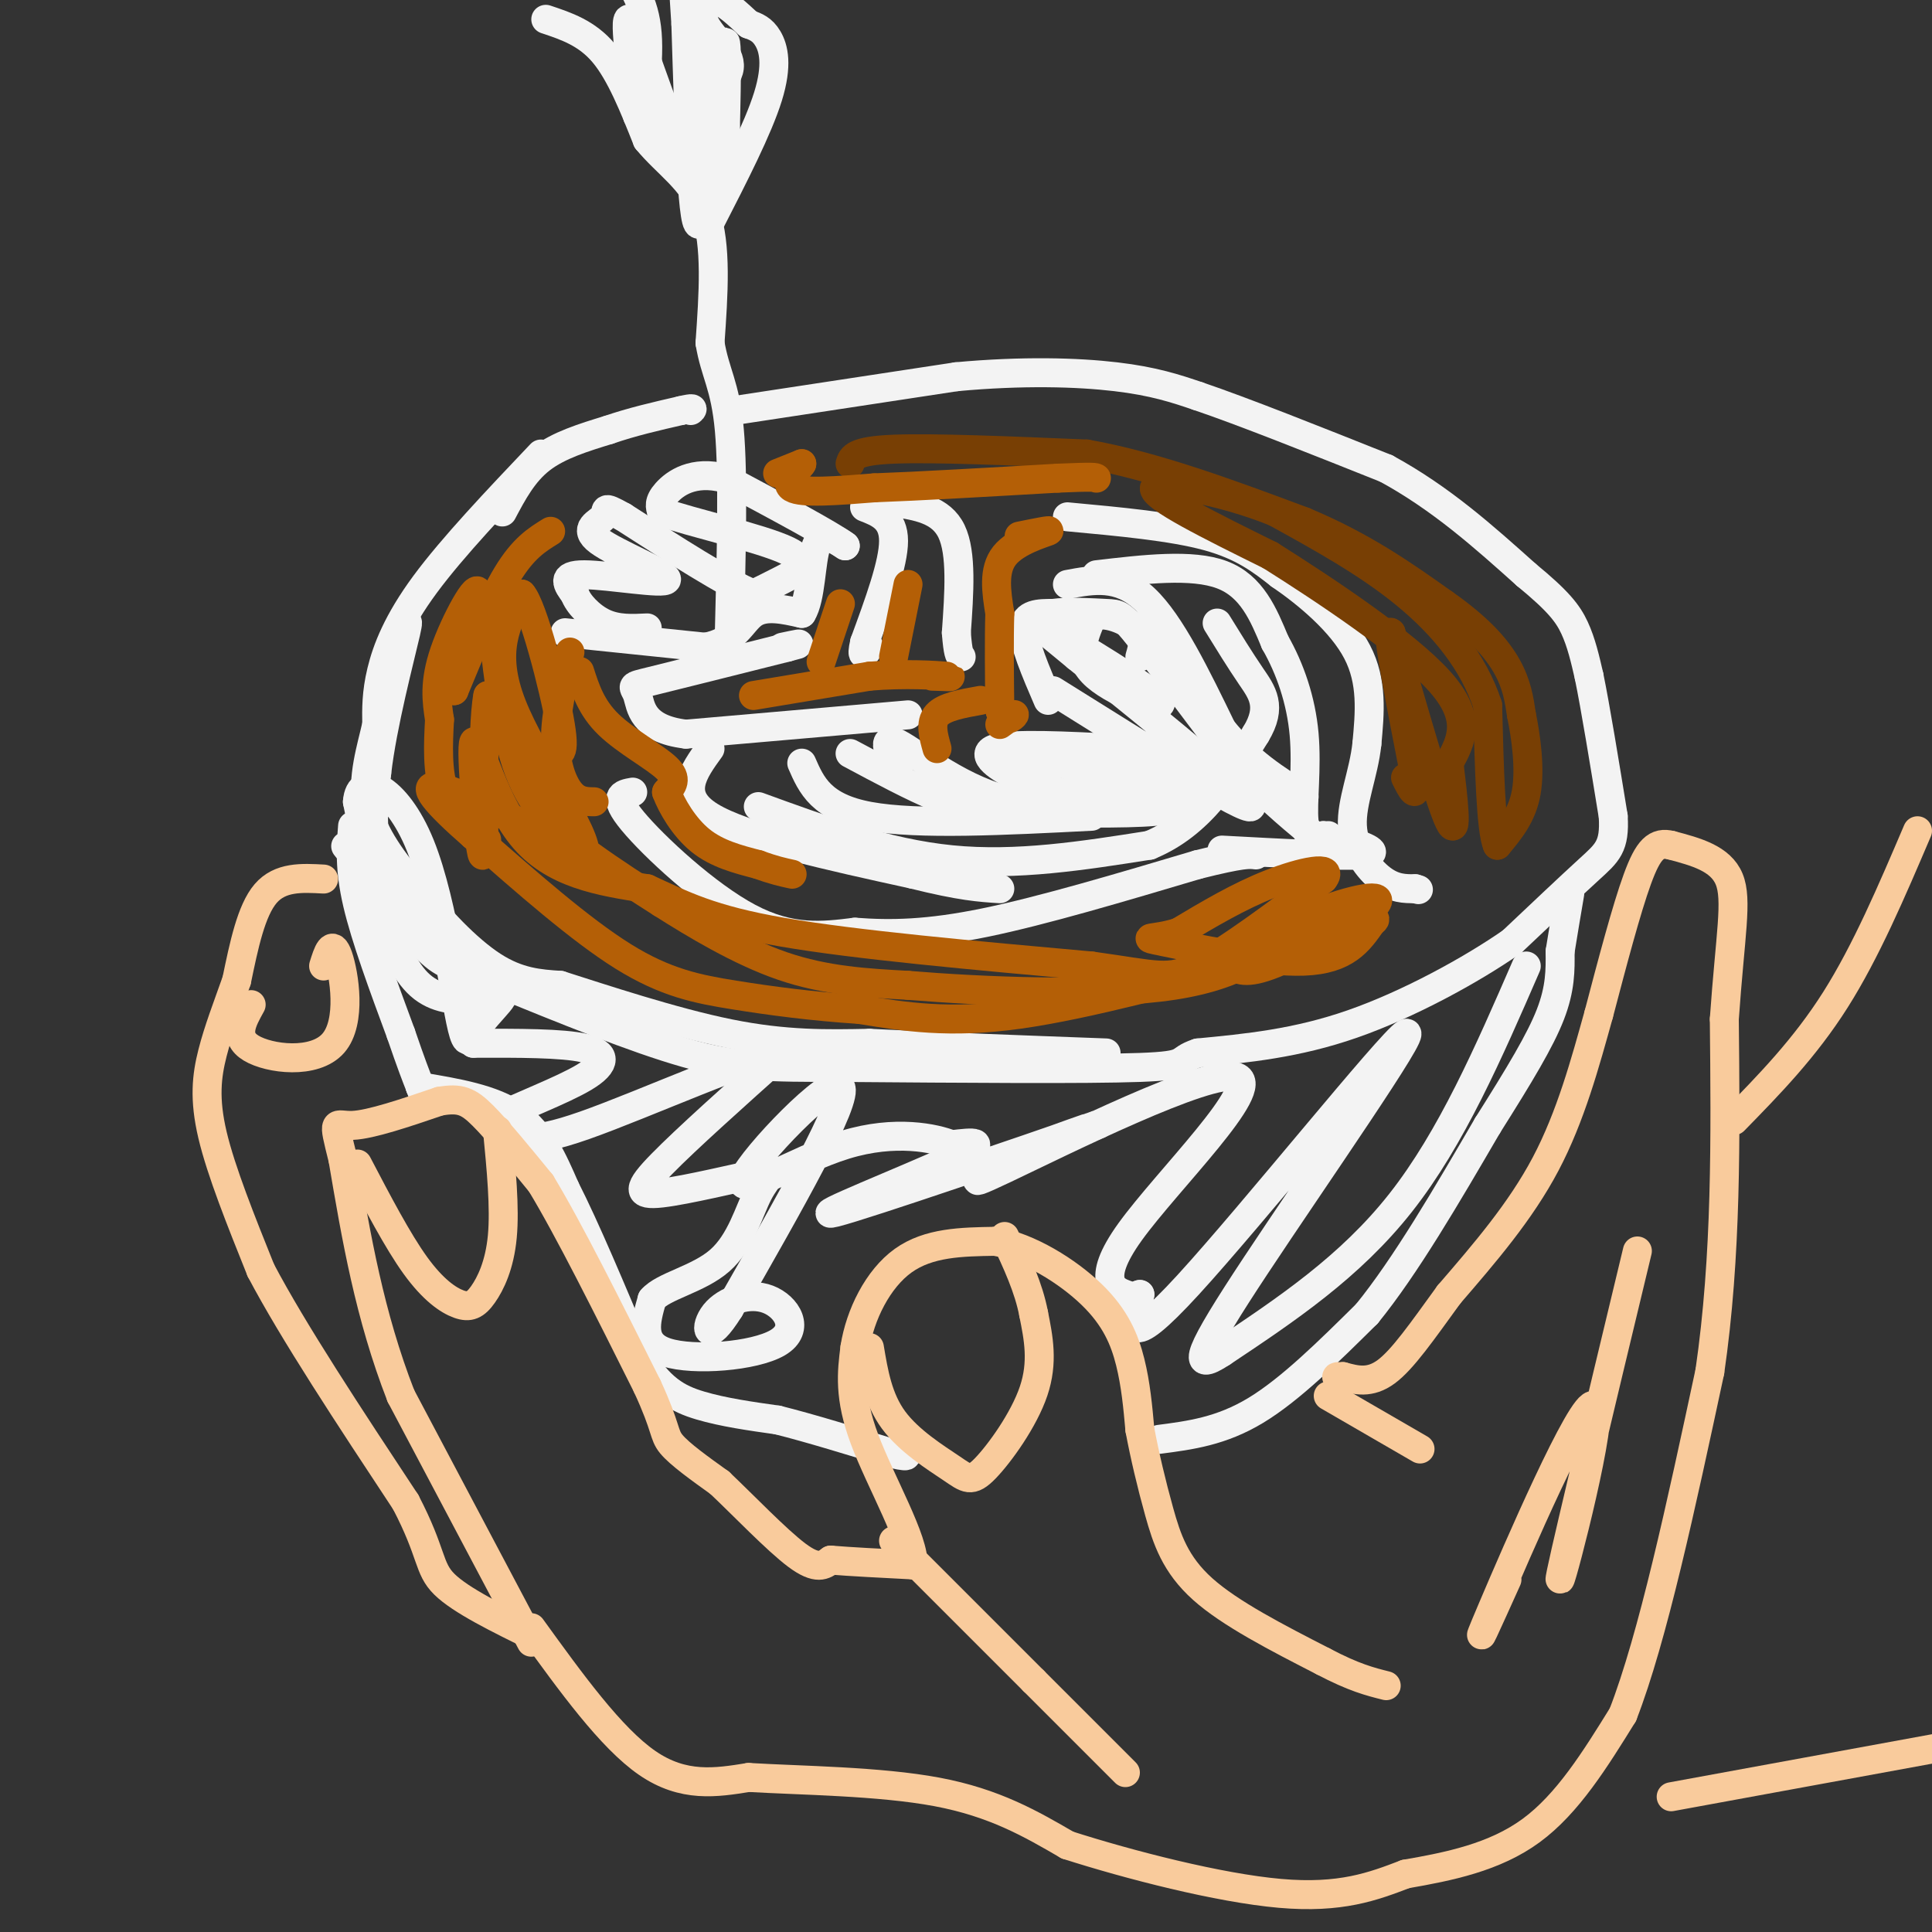 <svg viewBox='0 0 400 400' version='1.1' xmlns='http://www.w3.org/2000/svg' xmlns:xlink='http://www.w3.org/1999/xlink'><rect x="0" y="0" width="400" height="400" fill="#333333" stroke="none"/><g fill='none' stroke='#f3f3f3' stroke-width='6' stroke-linecap='round' stroke-linejoin='round'><path d='M104,106c2.167,-4.083 4.333,-8.167 8,-11c3.667,-2.833 8.833,-4.417 14,-6'/><path d='M126,89c4.833,-1.667 9.917,-2.833 15,-4'/><path d='M141,85c2.833,-0.667 2.417,-0.333 2,0'/><path d='M152,85c0.000,0.000 46.000,-7.000 46,-7'/><path d='M198,78c13.733,-1.267 25.067,-0.933 33,0c7.933,0.933 12.467,2.467 17,4'/><path d='M248,82c9.333,3.167 24.167,9.083 39,15'/><path d='M287,97c11.333,6.167 20.167,14.083 29,22'/><path d='M316,119c6.600,5.422 8.600,7.978 10,11c1.400,3.022 2.200,6.511 3,10'/><path d='M329,140c1.333,6.500 3.167,17.750 5,29'/><path d='M334,169c0.378,6.289 -1.178,7.511 -5,11c-3.822,3.489 -9.911,9.244 -16,15'/><path d='M313,195c-8.400,5.844 -21.400,12.956 -33,17c-11.600,4.044 -21.800,5.022 -32,6'/><path d='M248,218c-4.889,1.600 -1.111,2.600 -12,3c-10.889,0.400 -36.444,0.200 -62,0'/><path d='M174,221c-14.978,0.000 -21.422,-0.000 -32,-3c-10.578,-3.000 -25.289,-9.000 -40,-15'/><path d='M102,203c-8.667,-3.044 -10.333,-3.156 -14,-7c-3.667,-3.844 -9.333,-11.422 -15,-19'/><path d='M73,177c-2.500,-3.167 -1.250,-1.583 0,0'/><path d='M112,94c-9.156,9.644 -18.311,19.289 -24,27c-5.689,7.711 -7.911,13.489 -9,18c-1.089,4.511 -1.044,7.756 -1,11'/><path d='M78,150c-1.044,4.733 -3.156,11.067 -2,17c1.156,5.933 5.578,11.467 10,17'/><path d='M86,184c4.489,6.022 10.711,12.578 16,16c5.289,3.422 9.644,3.711 14,4'/><path d='M116,204c8.667,2.756 23.333,7.644 35,10c11.667,2.356 20.333,2.178 29,2'/><path d='M180,216c13.000,0.667 31.000,1.333 49,2'/><path d='M73,171c-0.333,4.417 -0.667,8.833 1,16c1.667,7.167 5.333,17.083 9,27'/><path d='M83,214c2.167,6.333 3.083,8.667 4,11'/><path d='M87,225c0.667,1.833 0.333,0.917 0,0'/><path d='M87,225c7.500,1.250 15.000,2.500 20,6c5.000,3.500 7.500,9.250 10,15'/><path d='M117,246c4.167,8.167 9.583,21.083 15,34'/><path d='M132,280c4.511,7.600 8.289,9.600 13,11c4.711,1.400 10.356,2.200 16,3'/><path d='M161,294c6.667,1.667 15.333,4.333 24,7'/><path d='M185,301c4.167,1.000 2.583,0.000 1,-1'/><path d='M240,298c6.417,-0.833 12.833,-1.667 20,-6c7.167,-4.333 15.083,-12.167 23,-20'/><path d='M283,272c8.000,-9.833 16.500,-24.417 25,-39'/><path d='M308,233c6.689,-10.600 10.911,-17.600 13,-23c2.089,-5.400 2.044,-9.200 2,-13'/><path d='M323,197c0.667,-4.167 1.333,-8.083 2,-12'/><path d='M316,200c-7.750,17.833 -15.500,35.667 -26,49c-10.500,13.333 -23.750,22.167 -37,31'/><path d='M253,280c-6.703,4.451 -4.962,0.080 7,-18c11.962,-18.080 34.144,-49.868 31,-48c-3.144,1.868 -31.612,37.391 -45,52c-13.388,14.609 -11.694,8.305 -10,2'/><path d='M236,268c-1.721,0.494 -1.022,0.729 -3,0c-1.978,-0.729 -6.633,-2.422 1,-13c7.633,-10.578 27.555,-30.040 22,-32c-5.555,-1.960 -36.587,13.583 -48,19c-11.413,5.417 -3.206,0.709 5,-4'/><path d='M213,238c6.738,-2.721 21.085,-7.523 11,-4c-10.085,3.523 -44.600,15.372 -51,17c-6.400,1.628 15.314,-6.963 24,-11c8.686,-4.037 4.343,-3.518 0,-3'/><path d='M197,237c-3.317,-1.338 -11.611,-3.183 -22,0c-10.389,3.183 -22.874,11.396 -21,7c1.874,-4.396 18.107,-21.399 20,-19c1.893,2.399 -10.553,24.199 -23,46'/><path d='M151,271c-4.777,7.653 -5.219,3.785 -3,1c2.219,-2.785 7.100,-4.489 11,-3c3.900,1.489 6.819,6.170 2,9c-4.819,2.830 -17.377,3.809 -23,2c-5.623,-1.809 -4.312,-6.404 -3,-11'/><path d='M135,269c2.303,-2.748 9.559,-4.118 14,-8c4.441,-3.882 6.066,-10.275 8,-14c1.934,-3.725 4.178,-4.782 0,-4c-4.178,0.782 -14.779,3.403 -20,4c-5.221,0.597 -5.063,-0.829 0,-6c5.063,-5.171 15.032,-14.085 25,-23'/><path d='M162,218c-4.610,-0.242 -28.634,10.653 -41,15c-12.366,4.347 -13.073,2.145 -15,1c-1.927,-1.145 -5.073,-1.235 -2,-3c3.073,-1.765 12.366,-5.206 17,-8c4.634,-2.794 4.610,-4.941 0,-6c-4.610,-1.059 -13.805,-1.029 -23,-1'/><path d='M98,216c-1.345,-2.750 6.792,-9.125 6,-10c-0.792,-0.875 -10.512,3.750 -17,-2c-6.488,-5.750 -9.744,-21.875 -13,-38'/><path d='M74,166c0.433,-6.371 8.017,-3.298 13,9c4.983,12.298 7.367,33.822 9,39c1.633,5.178 2.517,-5.991 -1,-14c-3.517,-8.009 -11.433,-12.860 -15,-19c-3.567,-6.140 -2.783,-13.570 -2,-21'/><path d='M78,160c1.111,-9.889 4.889,-24.111 6,-29c1.111,-4.889 -0.444,-0.444 -2,4'/><path d='M117,131c0.000,0.000 29.000,3.000 29,3'/><path d='M146,134c6.289,-1.089 7.511,-5.311 10,-7c2.489,-1.689 6.244,-0.844 10,0'/><path d='M166,127c1.956,-3.111 1.844,-10.889 3,-14c1.156,-3.111 3.578,-1.556 6,0'/><path d='M175,113c-3.167,-2.333 -14.083,-8.167 -25,-14'/><path d='M150,99c-6.511,-1.689 -10.289,1.089 -12,3c-1.711,1.911 -1.356,2.956 -1,4'/><path d='M137,106c5.714,2.107 20.500,5.375 26,8c5.500,2.625 1.714,4.607 -1,6c-2.714,1.393 -4.357,2.196 -6,3'/><path d='M156,123c-5.500,-2.167 -16.250,-9.083 -27,-16'/><path d='M129,107c-4.724,-2.641 -3.034,-1.244 -4,0c-0.966,1.244 -4.589,2.333 -1,5c3.589,2.667 14.389,6.910 14,8c-0.389,1.090 -11.968,-0.974 -17,-1c-5.032,-0.026 -3.516,1.987 -2,4'/><path d='M119,123c0.622,1.911 3.178,4.689 6,6c2.822,1.311 5.911,1.156 9,1'/><path d='M113,4c4.250,1.417 8.500,2.833 12,7c3.500,4.167 6.250,11.083 9,18'/><path d='M134,29c4.022,4.933 9.578,8.267 12,15c2.422,6.733 1.711,16.867 1,27'/><path d='M147,71c1.044,6.333 3.156,8.667 4,18c0.844,9.333 0.422,25.667 0,42'/><path d='M147,46c4.978,-9.711 9.956,-19.422 12,-26c2.044,-6.578 1.156,-10.022 0,-12c-1.156,-1.978 -2.578,-2.489 -4,-3'/><path d='M155,5c-1.972,-1.787 -4.901,-4.755 -7,-5c-2.099,-0.245 -3.367,2.233 -2,5c1.367,2.767 5.368,5.822 5,9c-0.368,3.178 -5.105,6.479 -7,7c-1.895,0.521 -0.947,-1.740 0,-4'/><path d='M144,17c-0.057,-5.614 -0.201,-17.649 0,-11c0.201,6.649 0.746,31.982 1,35c0.254,3.018 0.215,-16.281 1,-24c0.785,-7.719 2.392,-3.860 4,0'/><path d='M150,17c0.549,6.086 -0.080,21.301 0,17c0.080,-4.301 0.868,-28.120 0,-25c-0.868,3.120 -3.391,33.177 -5,37c-1.609,3.823 -2.305,-18.589 -3,-41'/><path d='M142,5c-0.643,-9.542 -0.750,-12.898 0,-4c0.750,8.898 2.356,30.049 0,30c-2.356,-0.049 -8.673,-21.300 -11,-26c-2.327,-4.700 -0.663,7.150 1,19'/><path d='M132,24c0.867,-0.200 2.533,-10.200 2,-17c-0.533,-6.800 -3.267,-10.400 -6,-14'/><path d='M179,105c3.000,1.167 6.000,2.333 6,7c0.000,4.667 -3.000,12.833 -6,21'/><path d='M179,133c-0.833,3.667 0.083,2.333 1,1'/><path d='M185,104c4.917,0.750 9.833,1.500 12,6c2.167,4.500 1.583,12.750 1,21'/><path d='M198,131c0.333,4.333 0.667,4.667 1,5'/><path d='M188,148c0.000,0.000 -46.000,4.000 -46,4'/><path d='M142,152c-9.226,-1.095 -9.292,-5.833 -10,-8c-0.708,-2.167 -2.060,-1.762 3,-3c5.060,-1.238 16.530,-4.119 28,-7'/><path d='M163,134c4.500,-1.167 1.750,-0.583 -1,0'/><path d='M131,164c-2.178,0.378 -4.356,0.756 0,6c4.356,5.244 15.244,15.356 24,20c8.756,4.644 15.378,3.822 22,3'/><path d='M177,193c7.467,0.556 15.133,0.444 27,-2c11.867,-2.444 27.933,-7.222 44,-12'/><path d='M248,179c9.333,-2.333 10.667,-2.167 12,-2'/><path d='M221,107c10.833,1.000 21.667,2.000 29,4c7.333,2.000 11.167,5.000 15,8'/><path d='M265,119c5.800,3.956 12.800,9.844 16,16c3.200,6.156 2.600,12.578 2,19'/><path d='M283,154c-0.643,6.155 -3.250,12.042 -3,17c0.250,4.958 3.357,8.988 6,11c2.643,2.012 4.821,2.006 7,2'/><path d='M293,184c1.167,0.333 0.583,0.167 0,0'/><path d='M253,176c12.333,0.667 24.667,1.333 29,1c4.333,-0.333 0.667,-1.667 -3,-3'/><path d='M227,119c9.917,-1.167 19.833,-2.333 26,0c6.167,2.333 8.583,8.167 11,14'/><path d='M264,133c3.107,5.429 5.375,12.000 6,19c0.625,7.000 -0.393,14.429 0,18c0.393,3.571 2.196,3.286 4,3'/><path d='M274,173c0.833,0.500 0.917,0.250 1,0'/><path d='M221,121c5.333,-1.000 10.667,-2.000 16,3c5.333,5.000 10.667,16.000 16,27'/><path d='M253,151c5.500,6.833 11.250,10.417 17,14'/><path d='M217,145c-2.583,-6.000 -5.167,-12.000 -5,-15c0.167,-3.000 3.083,-3.000 6,-3'/><path d='M218,127c3.226,-0.464 8.292,-0.125 11,0c2.708,0.125 3.060,0.036 7,5c3.940,4.964 11.470,14.982 19,25'/><path d='M255,157c6.000,6.833 11.500,11.417 17,16'/><path d='M218,143c20.083,12.583 40.167,25.167 41,24c0.833,-1.167 -17.583,-16.083 -36,-31'/><path d='M223,136c-8.526,-7.105 -11.842,-9.368 -6,-6c5.842,3.368 20.842,12.368 23,15c2.158,2.632 -8.526,-1.105 -13,-5c-4.474,-3.895 -2.737,-7.947 -1,-12'/><path d='M226,128c1.800,-1.689 6.800,0.089 9,2c2.200,1.911 1.600,3.956 1,6'/><path d='M232,155c-11.267,-0.578 -22.533,-1.156 -26,0c-3.467,1.156 0.867,4.044 5,6c4.133,1.956 8.067,2.978 12,4'/><path d='M223,165c8.287,0.967 23.005,1.383 25,0c1.995,-1.383 -8.732,-4.565 -19,-6c-10.268,-1.435 -20.077,-1.124 -22,-1c-1.923,0.124 4.038,0.062 10,0'/><path d='M217,158c8.533,-0.089 24.867,-0.311 25,1c0.133,1.311 -15.933,4.156 -32,7'/><path d='M210,166c-10.311,-1.844 -20.089,-9.956 -24,-12c-3.911,-2.044 -1.956,1.978 0,6'/><path d='M176,156c6.512,3.482 13.024,6.964 18,9c4.976,2.036 8.417,2.625 17,3c8.583,0.375 22.310,0.536 28,0c5.690,-0.536 3.345,-1.768 1,-3'/><path d='M166,158c2.000,4.583 4.000,9.167 14,11c10.000,1.833 28.000,0.917 46,0'/><path d='M157,167c13.250,4.833 26.500,9.667 40,11c13.500,1.333 27.250,-0.833 41,-3'/><path d='M238,175c10.500,-4.333 16.250,-13.667 22,-23'/><path d='M260,152c3.511,-5.756 1.289,-8.644 -1,-12c-2.289,-3.356 -4.644,-7.178 -7,-11'/><path d='M147,155c-3.500,4.833 -7.000,9.667 0,14c7.000,4.333 24.500,8.167 42,12'/><path d='M189,181c10.000,2.500 14.000,2.750 18,3'/></g>
<g fill='none' stroke='#783f04' stroke-width='6' stroke-linecap='round' stroke-linejoin='round'><path d='M176,96c0.417,-1.333 0.833,-2.667 9,-3c8.167,-0.333 24.083,0.333 40,1'/><path d='M225,94c14.167,2.500 29.583,8.250 45,14'/><path d='M270,108c12.333,5.167 20.667,11.083 29,17'/><path d='M299,125c7.267,5.089 10.933,9.311 13,13c2.067,3.689 2.533,6.844 3,10'/><path d='M315,148c0.956,4.622 1.844,11.178 1,16c-0.844,4.822 -3.422,7.911 -6,11'/><path d='M310,175c-1.333,-3.000 -1.667,-16.000 -2,-29'/><path d='M308,146c-2.889,-8.867 -9.111,-16.533 -17,-23c-7.889,-6.467 -17.444,-11.733 -27,-17'/><path d='M264,106c-10.822,-4.378 -24.378,-6.822 -25,-5c-0.622,1.822 11.689,7.911 24,14'/><path d='M263,115c11.422,7.200 27.978,18.200 35,26c7.022,7.800 4.511,12.400 2,17'/><path d='M300,158c0.844,7.044 1.956,16.156 0,12c-1.956,-4.156 -6.978,-21.578 -12,-39'/><path d='M288,131c-1.167,-1.500 1.917,14.250 5,30'/><path d='M293,161c0.500,5.000 -0.750,2.500 -2,0'/></g>
<g fill='none' stroke='#b45f06' stroke-width='6' stroke-linecap='round' stroke-linejoin='round'><path d='M114,110c-2.833,1.750 -5.667,3.500 -9,9c-3.333,5.500 -7.167,14.750 -11,24'/><path d='M94,143c-0.167,-1.357 4.917,-16.750 5,-20c0.083,-3.250 -4.833,5.643 -7,12c-2.167,6.357 -1.583,10.179 -1,14'/><path d='M91,149c-0.289,5.111 -0.511,10.889 1,15c1.511,4.111 4.756,6.556 8,9'/><path d='M100,173c1.333,1.500 0.667,0.750 0,0'/><path d='M102,130c1.311,11.533 2.622,23.067 6,31c3.378,7.933 8.822,12.267 14,16c5.178,3.733 10.089,6.867 15,10'/><path d='M137,187c6.733,4.267 16.067,9.933 25,13c8.933,3.067 17.467,3.533 26,4'/><path d='M188,204c15.067,1.244 39.733,2.356 55,0c15.267,-2.356 21.133,-8.178 27,-14'/><path d='M270,190c8.643,-3.548 16.750,-5.417 15,-3c-1.750,2.417 -13.357,9.119 -20,12c-6.643,2.881 -8.321,1.940 -10,1'/><path d='M255,200c-9.867,2.422 -29.533,7.978 -44,10c-14.467,2.022 -23.733,0.511 -33,-1'/><path d='M178,209c-9.988,-0.655 -18.458,-1.792 -26,-3c-7.542,-1.208 -14.155,-2.488 -23,-8c-8.845,-5.512 -19.923,-15.256 -31,-25'/><path d='M98,173c-7.711,-6.733 -11.489,-11.067 -7,-10c4.489,1.067 17.244,7.533 30,14'/><path d='M121,177c1.244,-3.689 -10.644,-19.911 -15,-31c-4.356,-11.089 -1.178,-17.044 2,-23'/><path d='M108,123c2.207,2.250 6.726,19.376 8,27c1.274,7.624 -0.695,5.745 -2,6c-1.305,0.255 -1.944,2.644 -4,1c-2.056,-1.644 -5.528,-7.322 -9,-13'/><path d='M101,144c-1.421,7.124 -0.474,31.435 -1,33c-0.526,1.565 -2.526,-19.617 -2,-23c0.526,-3.383 3.579,11.033 10,19c6.421,7.967 16.211,9.483 26,11'/><path d='M134,184c7.422,3.400 12.978,6.400 28,9c15.022,2.600 39.511,4.800 64,7'/><path d='M226,200c13.689,1.889 15.911,3.111 22,0c6.089,-3.111 16.044,-10.556 26,-18'/><path d='M274,182c2.444,-3.022 -4.444,-1.578 -11,1c-6.556,2.578 -12.778,6.289 -19,10'/><path d='M244,193c-5.179,1.667 -8.625,0.833 -3,2c5.625,1.167 20.321,4.333 29,4c8.679,-0.333 11.339,-4.167 14,-8'/><path d='M284,191c1.833,-1.333 -0.583,-0.667 -3,0'/><path d='M161,98c0.000,0.000 5.000,-2.000 5,-2'/><path d='M166,96c-0.422,0.800 -3.978,3.800 -2,5c1.978,1.200 9.489,0.600 17,0'/><path d='M181,101c9.167,-0.333 23.583,-1.167 38,-2'/><path d='M219,99c7.667,-0.333 7.833,-0.167 8,0'/><path d='M211,111c3.511,-0.711 7.022,-1.422 6,-1c-1.022,0.422 -6.578,1.978 -9,5c-2.422,3.022 -1.711,7.511 -1,12'/><path d='M207,127c-0.167,5.333 -0.083,12.667 0,20'/><path d='M207,147c0.800,3.244 2.800,1.356 3,1c0.200,-0.356 -1.400,0.822 -3,2'/><path d='M203,145c-3.750,0.667 -7.500,1.333 -9,3c-1.500,1.667 -0.750,4.333 0,7'/><path d='M185,136c0.000,0.000 3.000,-15.000 3,-15'/><path d='M174,125c0.000,0.000 -4.000,12.000 -4,12'/><path d='M156,144c0.000,0.000 24.000,-4.000 24,-4'/><path d='M180,140c7.422,-0.622 13.978,-0.178 16,0c2.022,0.178 -0.489,0.089 -3,0'/><path d='M118,135c-1.489,6.422 -2.978,12.844 -3,18c-0.022,5.156 1.422,9.044 3,11c1.578,1.956 3.289,1.978 5,2'/><path d='M120,139c1.200,3.756 2.400,7.511 6,11c3.600,3.489 9.600,6.711 12,9c2.400,2.289 1.200,3.644 0,5'/><path d='M138,164c1.022,2.778 3.578,7.222 7,10c3.422,2.778 7.711,3.889 12,5'/><path d='M157,179c3.167,1.167 5.083,1.583 7,2'/></g>
<g fill='none' stroke='#f9cb9c' stroke-width='6' stroke-linecap='round' stroke-linejoin='round'><path d='M67,182c-4.500,-0.250 -9.000,-0.500 -12,3c-3.000,3.500 -4.500,10.750 -6,18'/><path d='M49,203c-1.940,5.500 -3.792,10.250 -5,15c-1.208,4.750 -1.774,9.500 0,17c1.774,7.500 5.887,17.750 10,28'/><path d='M54,263c6.667,12.667 18.333,30.333 30,48'/><path d='M84,311c5.600,10.756 4.600,13.644 8,17c3.400,3.356 11.200,7.178 19,11'/><path d='M110,340c0.000,0.000 -27.000,-51.000 -27,-51'/><path d='M83,289c-6.500,-16.667 -9.250,-32.833 -12,-49'/><path d='M71,240c-2.222,-8.956 -1.778,-6.844 2,-7c3.778,-0.156 10.889,-2.578 18,-5'/><path d='M91,228c4.267,-0.733 5.933,-0.067 9,3c3.067,3.067 7.533,8.533 12,14'/><path d='M112,245c5.667,9.333 13.833,25.667 22,42'/><path d='M134,287c4.089,8.844 3.311,9.956 5,12c1.689,2.044 5.844,5.022 10,8'/><path d='M149,307c4.800,4.533 11.800,11.867 16,15c4.200,3.133 5.600,2.067 7,1'/><path d='M172,323c4.000,0.333 10.500,0.667 17,1'/><path d='M189,324c0.511,-4.778 -6.711,-17.222 -10,-26c-3.289,-8.778 -2.644,-13.889 -2,-19'/><path d='M177,279c1.067,-6.778 4.733,-14.222 10,-18c5.267,-3.778 12.133,-3.889 19,-4'/><path d='M206,257c7.012,1.202 15.042,6.208 20,11c4.958,4.792 6.845,9.369 8,14c1.155,4.631 1.577,9.315 2,14'/><path d='M236,296c0.976,5.238 2.417,11.333 4,17c1.583,5.667 3.310,10.905 9,16c5.690,5.095 15.345,10.048 25,15'/><path d='M274,344c6.333,3.333 9.667,4.167 13,5'/><path d='M185,319c0.000,0.000 29.000,29.000 29,29'/><path d='M214,348c8.000,8.000 13.500,13.500 19,19'/><path d='M110,337c8.250,11.417 16.500,22.833 24,28c7.500,5.167 14.250,4.083 21,3'/><path d='M155,368c10.733,0.644 27.067,0.756 39,3c11.933,2.244 19.467,6.622 27,11'/><path d='M221,382c12.822,4.111 31.378,8.889 44,10c12.622,1.111 19.311,-1.444 26,-4'/><path d='M291,388c8.978,-1.556 18.422,-3.444 26,-9c7.578,-5.556 13.289,-14.778 19,-24'/><path d='M336,355c6.167,-15.833 12.083,-43.417 18,-71'/><path d='M354,284c3.500,-24.000 3.250,-48.500 3,-73'/><path d='M357,211c1.222,-17.489 2.778,-24.711 1,-29c-1.778,-4.289 -6.889,-5.644 -12,-7'/><path d='M346,175c-3.067,-0.778 -4.733,0.778 -7,7c-2.267,6.222 -5.133,17.111 -8,28'/><path d='M331,210c-2.800,10.044 -5.800,21.156 -11,31c-5.200,9.844 -12.600,18.422 -20,27'/><path d='M300,268c-5.600,7.711 -9.600,13.489 -13,16c-3.400,2.511 -6.200,1.756 -9,1'/><path d='M278,285c-1.667,0.167 -1.333,0.083 -1,0'/><path d='M275,289c0.000,0.000 19.000,11.000 19,11'/><path d='M359,232c7.333,-7.500 14.667,-15.000 21,-25c6.333,-10.000 11.667,-22.500 17,-35'/><path d='M346,372c0.000,0.000 60.000,-11.000 60,-11'/><path d='M339,259c-8.196,34.095 -16.393,68.190 -16,68c0.393,-0.190 9.375,-34.667 7,-36c-2.375,-1.333 -16.107,30.476 -21,42c-4.893,11.524 -0.946,2.762 3,-6'/><path d='M180,279c0.887,5.309 1.774,10.619 5,15c3.226,4.381 8.793,7.834 12,10c3.207,2.166 4.056,3.045 7,0c2.944,-3.045 7.984,-10.013 10,-16c2.016,-5.987 1.008,-10.994 0,-16'/><path d='M214,272c-1.000,-5.333 -3.500,-10.667 -6,-16'/><path d='M74,241c4.171,7.970 8.341,15.939 12,21c3.659,5.061 6.805,7.212 9,8c2.195,0.788 3.437,0.212 5,-2c1.563,-2.212 3.447,-6.061 4,-12c0.553,-5.939 -0.223,-13.970 -1,-22'/><path d='M52,208c-1.875,3.369 -3.750,6.738 0,9c3.750,2.262 13.125,3.417 17,-1c3.875,-4.417 2.250,-14.405 1,-18c-1.250,-3.595 -2.125,-0.798 -3,2'/></g>
</svg>